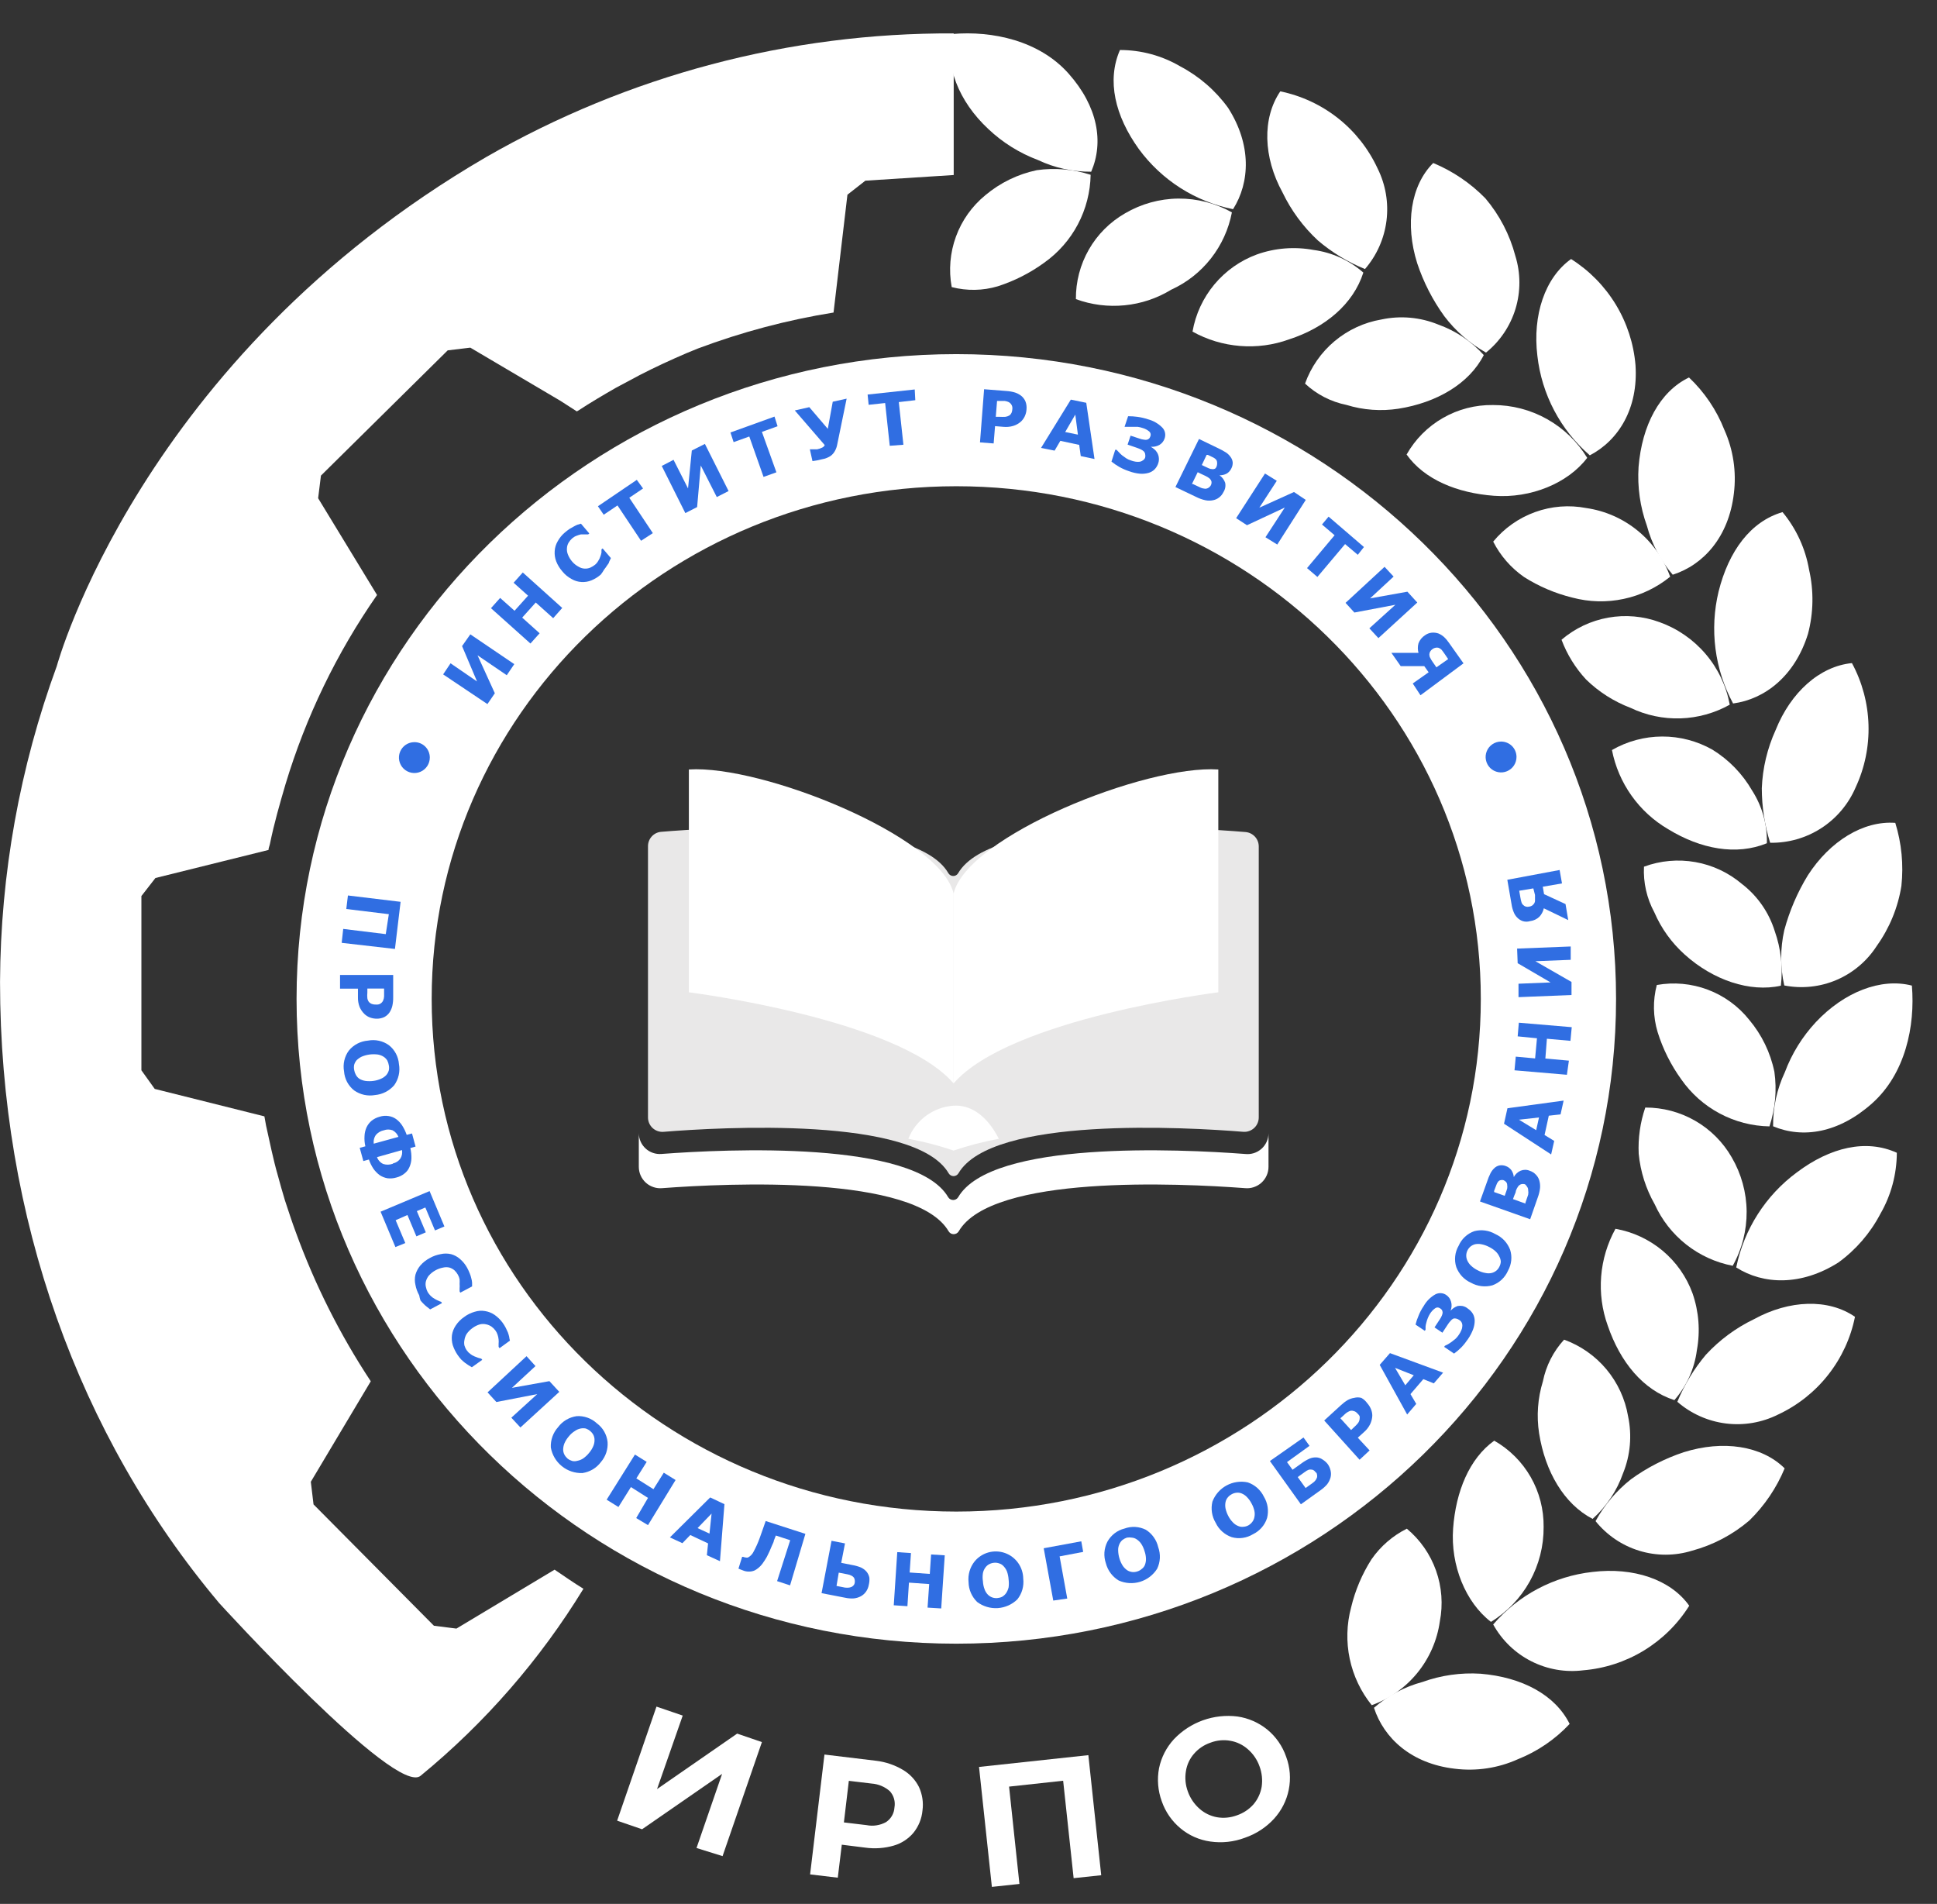 <?xml version="1.0" encoding="UTF-8"?> <svg xmlns="http://www.w3.org/2000/svg" width="58" height="57" viewBox="0 0 58 57" fill="none"><rect x="0" y="0" width="58" height="57" fill="#333333" stroke="none"/> <path d="M19.657 51.093L20.443 51.361L19.674 53.562L22.073 51.901L22.814 52.155L21.636 55.569L20.856 55.326L21.622 53.107L19.226 54.765L18.479 54.508L19.657 51.093Z" fill="white"></path> <path d="M27.03 52.983C27.239 53.104 27.408 53.283 27.516 53.498C27.618 53.719 27.655 53.964 27.622 54.204C27.6 54.448 27.505 54.68 27.351 54.871C27.196 55.055 26.989 55.189 26.758 55.255C26.483 55.334 26.195 55.354 25.911 55.315L25.206 55.227L25.086 56.215L24.257 56.116L24.687 52.528L26.239 52.715C26.519 52.749 26.788 52.84 27.03 52.983V52.983ZM26.532 54.55C26.605 54.501 26.666 54.436 26.709 54.361C26.752 54.285 26.778 54.2 26.783 54.112C26.799 54.026 26.794 53.937 26.771 53.853C26.747 53.768 26.704 53.691 26.645 53.625C26.492 53.49 26.299 53.41 26.095 53.396L25.417 53.315L25.269 54.56L25.947 54.641C26.146 54.681 26.354 54.648 26.532 54.55V54.55Z" fill="white"></path> <path d="M32.589 52.546L32.974 56.141L32.148 56.229L31.834 53.312L30.215 53.488L30.525 56.402L29.7 56.49L29.315 52.899L32.589 52.546Z" fill="white"></path> <path d="M36.24 55.132C35.913 55.086 35.605 54.951 35.351 54.74C35.092 54.526 34.896 54.244 34.786 53.925C34.671 53.61 34.643 53.268 34.705 52.938C34.772 52.614 34.926 52.314 35.15 52.07C35.392 51.815 35.69 51.62 36.021 51.502C36.352 51.384 36.706 51.345 37.055 51.389C37.382 51.437 37.69 51.572 37.947 51.781C38.207 51.995 38.403 52.277 38.512 52.596C38.63 52.911 38.656 53.253 38.589 53.583C38.524 53.907 38.371 54.207 38.148 54.451C37.91 54.71 37.61 54.905 37.277 55.019C36.947 55.144 36.59 55.183 36.24 55.132V55.132ZM37.535 54.017C37.661 53.868 37.745 53.688 37.778 53.495C37.809 53.288 37.787 53.077 37.714 52.881C37.644 52.682 37.522 52.504 37.362 52.366C37.214 52.236 37.033 52.149 36.84 52.116C36.641 52.08 36.436 52.1 36.247 52.172C36.056 52.237 35.885 52.351 35.753 52.504C35.624 52.651 35.54 52.832 35.51 53.026C35.476 53.232 35.496 53.444 35.57 53.64C35.641 53.839 35.763 54.016 35.922 54.155C36.069 54.284 36.249 54.37 36.441 54.405C36.64 54.439 36.844 54.419 37.034 54.349C37.227 54.284 37.399 54.17 37.535 54.017Z" fill="white"></path> <path d="M28.635 10.602C17.724 10.602 8.88 19.245 8.88 29.905C8.88 40.566 17.724 49.209 28.635 49.209C39.546 49.209 48.39 40.566 48.39 29.905C48.39 19.245 39.546 10.602 28.635 10.602ZM28.635 45.254C19.96 45.254 12.926 38.382 12.926 29.905C12.926 21.428 19.96 14.557 28.635 14.557C37.309 14.557 44.34 21.428 44.34 29.905C44.34 38.382 37.309 45.254 28.635 45.254Z" fill="white"></path> <path d="M48.372 36.788C48.13 37.227 47.984 37.712 47.944 38.211C47.904 38.711 47.971 39.213 48.14 39.684C48.514 40.778 49.198 41.614 50.136 41.917C50.504 41.496 50.739 40.976 50.81 40.422C50.915 39.852 50.87 39.265 50.679 38.718C50.498 38.222 50.189 37.783 49.784 37.444C49.379 37.106 48.892 36.879 48.372 36.788V36.788Z" fill="white"></path> <path d="M55.544 39.423C55.417 40.057 55.142 40.651 54.742 41.159C54.343 41.667 53.83 42.074 53.244 42.348C52.76 42.59 52.214 42.684 51.676 42.616C51.139 42.548 50.633 42.322 50.225 41.967C50.436 41.455 50.725 40.979 51.082 40.556C51.489 40.116 51.975 39.757 52.514 39.497C53.579 38.912 54.747 38.873 55.544 39.423Z" fill="white"></path> <path d="M46.834 40.107C46.512 40.458 46.293 40.89 46.199 41.356C46.044 41.859 46.005 42.392 46.086 42.912C46.266 44.055 46.831 45.029 47.688 45.473C48.101 45.103 48.414 44.634 48.598 44.111C48.819 43.569 48.871 42.973 48.75 42.4C48.662 41.883 48.438 41.398 48.102 40.995C47.765 40.592 47.328 40.286 46.834 40.107V40.107Z" fill="white"></path> <path d="M53.438 43.96C53.195 44.547 52.835 45.078 52.38 45.522C51.882 45.947 51.297 46.255 50.666 46.425C50.151 46.584 49.6 46.585 49.085 46.427C48.57 46.269 48.114 45.96 47.776 45.54C48.041 45.056 48.401 44.63 48.835 44.288C49.318 43.937 49.852 43.664 50.419 43.476C51.59 43.109 52.75 43.279 53.438 43.96Z" fill="white"></path> <path d="M44.742 43.131C43.995 43.667 43.592 44.655 43.511 45.759C43.43 46.863 43.885 47.974 44.644 48.556C45.13 48.259 45.53 47.841 45.807 47.343C46.083 46.844 46.226 46.283 46.221 45.713C46.227 45.19 46.094 44.674 45.834 44.22C45.574 43.766 45.197 43.39 44.742 43.131Z" fill="white"></path> <path d="M50.581 48.073C50.238 48.62 49.773 49.079 49.222 49.415C48.671 49.75 48.049 49.953 47.406 50.006C46.871 50.073 46.329 49.978 45.848 49.733C45.368 49.489 44.972 49.106 44.711 48.634C45.467 47.752 46.53 47.189 47.685 47.061C48.909 46.913 50.024 47.286 50.581 48.073Z" fill="white"></path> <path d="M42.125 45.766C41.701 45.978 41.337 46.294 41.067 46.683C40.784 47.126 40.578 47.614 40.456 48.126C40.322 48.627 40.308 49.154 40.415 49.662C40.522 50.17 40.748 50.646 41.074 51.05C41.609 50.858 42.083 50.523 42.442 50.081C42.801 49.64 43.033 49.109 43.113 48.545C43.212 48.036 43.173 47.509 42.999 47.02C42.826 46.531 42.524 46.098 42.125 45.766V45.766Z" fill="white"></path> <path d="M47 51.611C46.567 52.073 46.037 52.435 45.448 52.669C44.856 52.936 44.201 53.033 43.557 52.952C42.262 52.8 41.441 52.045 41.141 51.128C41.56 50.763 42.057 50.499 42.594 50.355C43.15 50.155 43.74 50.071 44.33 50.108C45.575 50.211 46.566 50.74 47 51.611Z" fill="white"></path> <path d="M49.265 33.158C49.113 33.602 49.046 34.071 49.068 34.541C49.119 35.073 49.282 35.589 49.547 36.054C49.761 36.525 50.084 36.938 50.491 37.259C50.897 37.579 51.374 37.798 51.883 37.895C52.161 37.399 52.304 36.838 52.3 36.269C52.295 35.7 52.141 35.142 51.854 34.65C51.593 34.195 51.216 33.817 50.761 33.555C50.306 33.293 49.79 33.156 49.265 33.158V33.158Z" fill="white"></path> <path d="M56.797 34.512C56.795 35.155 56.625 35.787 56.303 36.343C56.002 36.918 55.572 37.416 55.047 37.797C53.935 38.502 52.8 38.463 51.988 37.945C52.221 36.804 52.868 35.789 53.805 35.098C54.803 34.347 55.879 34.093 56.797 34.512Z" fill="white"></path> <path d="M49.61 29.489C49.488 29.953 49.496 30.441 49.635 30.9C49.792 31.405 50.031 31.882 50.34 32.311C50.638 32.739 51.032 33.09 51.492 33.335C51.951 33.58 52.462 33.713 52.983 33.722C53.158 33.197 53.209 32.637 53.131 32.089C53.013 31.514 52.753 30.979 52.376 30.53C52.051 30.123 51.623 29.812 51.136 29.629C50.65 29.446 50.122 29.397 49.61 29.489V29.489Z" fill="white"></path> <path d="M57.248 29.507C57.35 30.724 57.05 32.149 56.055 33.034C55.06 33.92 53.984 34.093 53.092 33.719C53.086 33.159 53.206 32.606 53.445 32.099C53.653 31.542 53.97 31.031 54.376 30.597C55.219 29.701 56.32 29.267 57.248 29.507Z" fill="white"></path> <path d="M49.226 25.947C49.202 26.422 49.309 26.895 49.536 27.313C49.744 27.796 50.055 28.228 50.447 28.579C51.293 29.341 52.397 29.718 53.325 29.51C53.39 28.959 53.327 28.4 53.142 27.877C52.968 27.317 52.626 26.824 52.161 26.466C51.762 26.127 51.28 25.9 50.764 25.809C50.248 25.718 49.717 25.765 49.226 25.947V25.947Z" fill="white"></path> <path d="M56.751 24.635C56.94 25.245 57.002 25.888 56.934 26.523C56.831 27.17 56.578 27.785 56.197 28.318C55.907 28.77 55.488 29.125 54.994 29.337C54.501 29.548 53.955 29.606 53.427 29.503C53.304 28.959 53.304 28.394 53.427 27.849C53.583 27.27 53.82 26.716 54.133 26.205C54.793 25.182 55.791 24.565 56.751 24.635Z" fill="white"></path> <path d="M48.267 22.455C48.363 22.946 48.562 23.411 48.852 23.819C49.141 24.227 49.514 24.569 49.946 24.822C50.926 25.422 51.992 25.619 52.906 25.245C52.919 24.688 52.766 24.138 52.465 23.669C52.176 23.168 51.768 22.747 51.276 22.444C50.817 22.184 50.297 22.048 49.77 22.05C49.242 22.052 48.724 22.191 48.267 22.455Z" fill="white"></path> <path d="M55.453 19.852C55.76 20.421 55.93 21.054 55.949 21.701C55.968 22.348 55.836 22.99 55.562 23.577C55.348 24.075 54.99 24.499 54.535 24.793C54.08 25.088 53.547 25.24 53.004 25.231C52.839 24.703 52.755 24.152 52.754 23.598C52.778 22.994 52.92 22.401 53.17 21.852C53.622 20.726 54.486 19.947 55.453 19.852Z" fill="white"></path> <path d="M46.757 19.153C46.922 19.593 47.172 19.997 47.491 20.342C47.872 20.714 48.326 21.003 48.824 21.192C49.291 21.416 49.804 21.523 50.321 21.507C50.838 21.49 51.343 21.35 51.794 21.097C51.691 20.538 51.443 20.015 51.074 19.582C50.706 19.149 50.231 18.82 49.695 18.627C49.203 18.446 48.671 18.398 48.155 18.491C47.638 18.583 47.156 18.812 46.757 19.153V19.153Z" fill="white"></path> <path d="M53.375 15.332C53.786 15.827 54.059 16.421 54.169 17.054C54.314 17.688 54.303 18.348 54.137 18.977C53.745 20.239 52.846 20.934 51.894 21.061C51.342 20.036 51.187 18.843 51.46 17.71C51.763 16.493 52.423 15.608 53.375 15.332Z" fill="white"></path> <path d="M44.711 16.215C44.927 16.638 45.243 17.001 45.632 17.273C46.078 17.557 46.568 17.765 47.081 17.891C47.584 18.025 48.112 18.039 48.62 17.93C49.129 17.822 49.605 17.594 50.01 17.266C49.817 16.727 49.482 16.251 49.039 15.889C48.597 15.527 48.064 15.292 47.498 15.21C46.986 15.111 46.457 15.153 45.967 15.33C45.476 15.507 45.042 15.813 44.711 16.215V16.215Z" fill="white"></path> <path d="M50.574 11.301C51.037 11.739 51.399 12.274 51.632 12.867C51.9 13.464 51.998 14.123 51.918 14.772C51.766 16.074 51.008 16.913 50.087 17.206C49.722 16.783 49.458 16.282 49.314 15.742C49.11 15.178 49.025 14.577 49.064 13.978C49.166 12.736 49.695 11.724 50.574 11.301Z" fill="white"></path> <path d="M42.118 13.608C42.651 14.359 43.635 14.761 44.736 14.843C45.836 14.924 46.947 14.469 47.526 13.707C47.231 13.223 46.817 12.823 46.322 12.546C45.828 12.269 45.271 12.124 44.704 12.126C44.18 12.118 43.663 12.251 43.208 12.512C42.752 12.773 42.376 13.151 42.118 13.608V13.608Z" fill="white"></path> <path d="M47.043 7.755C47.588 8.099 48.046 8.565 48.381 9.116C48.716 9.667 48.918 10.288 48.972 10.93C49.06 12.228 48.464 13.184 47.604 13.632C46.724 12.871 46.164 11.807 46.034 10.652C45.886 9.435 46.26 8.313 47.043 7.755Z" fill="white"></path> <path d="M39.077 11.484C39.424 11.808 39.854 12.029 40.319 12.123C40.822 12.278 41.354 12.316 41.875 12.236C43.014 12.056 43.991 11.491 44.429 10.63C44.058 10.218 43.59 9.904 43.067 9.717C42.527 9.496 41.933 9.443 41.363 9.565C40.846 9.653 40.362 9.878 39.96 10.215C39.558 10.552 39.254 10.99 39.077 11.484V11.484Z" fill="white"></path> <path d="M42.915 4.88C43.502 5.124 44.034 5.484 44.478 5.939C44.901 6.439 45.207 7.027 45.374 7.66C45.534 8.175 45.536 8.727 45.38 9.243C45.223 9.76 44.915 10.217 44.496 10.556C44.009 10.282 43.584 9.911 43.247 9.466C42.897 8.982 42.623 8.447 42.435 7.879C42.069 6.718 42.238 5.554 42.915 4.88Z" fill="white"></path> <path d="M35.708 9.928C36.145 10.171 36.629 10.317 37.127 10.357C37.626 10.398 38.127 10.331 38.597 10.161C39.687 9.808 40.52 9.103 40.823 8.161C40.404 7.792 39.884 7.557 39.331 7.483C38.763 7.378 38.178 7.424 37.634 7.618C37.139 7.8 36.7 8.11 36.362 8.515C36.024 8.921 35.798 9.408 35.708 9.928V9.928Z" fill="white"></path> <path d="M38.336 2.735C38.968 2.865 39.561 3.141 40.068 3.542C40.574 3.942 40.978 4.457 41.249 5.042C41.49 5.526 41.583 6.07 41.516 6.606C41.449 7.142 41.225 7.646 40.872 8.055C40.359 7.847 39.882 7.557 39.461 7.198C39.022 6.79 38.663 6.303 38.403 5.762C37.824 4.707 37.789 3.54 38.336 2.735Z" fill="white"></path> <path d="M32.216 8.955C32.682 9.126 33.181 9.189 33.675 9.14C34.169 9.092 34.646 8.932 35.07 8.673C35.536 8.461 35.944 8.14 36.26 7.737C36.576 7.334 36.791 6.861 36.887 6.358C36.397 6.083 35.844 5.94 35.283 5.945C34.722 5.95 34.171 6.103 33.687 6.387C33.236 6.646 32.862 7.02 32.604 7.471C32.345 7.923 32.211 8.435 32.216 8.955V8.955Z" fill="white"></path> <path d="M33.535 1.497C34.17 1.497 34.794 1.666 35.341 1.987C35.908 2.286 36.398 2.711 36.773 3.229C37.479 4.333 37.43 5.459 36.922 6.263C35.789 6.035 34.782 5.392 34.099 4.46C33.387 3.469 33.136 2.411 33.535 1.497Z" fill="white"></path> <path d="M28.497 8.595C28.952 8.713 29.43 8.705 29.88 8.57C30.377 8.41 30.845 8.172 31.267 7.865C31.689 7.566 32.035 7.172 32.276 6.715C32.517 6.258 32.648 5.75 32.657 5.233C32.137 5.065 31.585 5.018 31.044 5.095C30.478 5.214 29.949 5.471 29.506 5.843C29.107 6.169 28.802 6.597 28.625 7.081C28.448 7.565 28.403 8.088 28.497 8.595Z" fill="white"></path> <path d="M28.515 1.018C29.715 0.915 31.119 1.215 31.997 2.203C32.875 3.191 33.055 4.256 32.674 5.141C32.122 5.146 31.575 5.026 31.076 4.789C30.526 4.582 30.022 4.268 29.595 3.864C28.702 3.032 28.275 1.942 28.515 1.018Z" fill="white"></path> <path d="M14.549 4.707C4.202 10.729 1.701 19.94 1.701 19.94C0.592 22.969 0.016 26.168 0.001 29.394C0.001 36.449 2.343 42.975 6.562 47.992C6.562 47.992 11.854 53.802 12.595 53.163C14.521 51.583 16.169 49.691 17.47 47.565C17.198 47.399 16.867 47.17 16.606 46.993L13.667 48.757L12.993 48.672L9.388 45.039C9.356 44.785 9.335 44.612 9.307 44.362L11.102 41.353C10.18 39.957 9.426 38.456 8.855 36.883C8.739 36.573 8.637 36.252 8.531 35.934C8.457 35.694 8.386 35.433 8.319 35.19C8.178 34.703 8.079 34.195 7.966 33.694C7.949 33.606 7.935 33.514 7.917 33.422L4.633 32.6L4.234 32.043V26.826L4.654 26.286L8.04 25.446C8.04 25.383 8.072 25.326 8.083 25.263C8.21 24.646 8.372 24.081 8.548 23.482C9.158 21.459 10.083 19.546 11.29 17.813L9.526 14.916C9.557 14.666 9.579 14.493 9.61 14.239L13.406 10.489L14.083 10.408L16.779 11.999L17.272 12.316L17.322 12.288C17.674 12.056 18.07 11.823 18.447 11.607L19.153 11.23C19.618 10.99 20.08 10.778 20.564 10.57L20.899 10.433C22.213 9.94 23.573 9.579 24.959 9.357L25.375 5.829L25.912 5.409L28.557 5.24V1C23.642 0.977 18.809 2.257 14.549 4.707V4.707Z" fill="white"></path> <path d="M12.87 22.674C12.871 22.765 12.845 22.855 12.795 22.933C12.745 23.009 12.674 23.07 12.589 23.106C12.505 23.142 12.412 23.152 12.322 23.135C12.232 23.118 12.149 23.075 12.083 23.01C12.018 22.946 11.973 22.863 11.955 22.774C11.936 22.684 11.945 22.591 11.98 22.506C12.015 22.421 12.074 22.348 12.15 22.297C12.226 22.246 12.316 22.219 12.407 22.219C12.468 22.218 12.527 22.23 12.583 22.252C12.639 22.275 12.69 22.308 12.733 22.351C12.776 22.393 12.81 22.443 12.833 22.499C12.857 22.554 12.869 22.614 12.87 22.674V22.674Z" fill="#306EE2"></path> <path d="M45.409 22.656C45.41 22.748 45.384 22.838 45.334 22.915C45.284 22.992 45.212 23.052 45.128 23.088C45.044 23.124 44.951 23.134 44.861 23.117C44.771 23.1 44.688 23.057 44.622 22.993C44.557 22.928 44.512 22.846 44.494 22.756C44.475 22.666 44.484 22.573 44.519 22.488C44.554 22.403 44.613 22.331 44.689 22.28C44.765 22.229 44.855 22.201 44.946 22.201C45.007 22.201 45.066 22.212 45.122 22.235C45.178 22.257 45.229 22.291 45.272 22.333C45.315 22.375 45.349 22.426 45.372 22.481C45.396 22.537 45.408 22.596 45.409 22.656V22.656Z" fill="#306EE2"></path> <path d="M15.399 19.883L15.174 20.215L14.299 19.619L14.817 20.755L14.595 21.079L13.269 20.19L13.491 19.858L14.284 20.402L13.836 19.343L14.083 18.991L15.399 19.883Z" fill="#306EE2"></path> <path d="M16.835 18.201L16.564 18.507L16.042 18.038L15.636 18.49L16.158 18.959L15.883 19.266L14.701 18.208L14.976 17.901L15.407 18.285L15.812 17.834L15.379 17.446L15.654 17.139L16.835 18.201Z" fill="#306EE2"></path> <path d="M17.992 17.199C17.909 17.273 17.813 17.332 17.71 17.375C17.615 17.414 17.512 17.431 17.41 17.424C17.307 17.419 17.206 17.388 17.117 17.336C17.01 17.279 16.915 17.201 16.839 17.107C16.761 17.018 16.698 16.917 16.655 16.807C16.617 16.709 16.602 16.605 16.609 16.5C16.615 16.397 16.645 16.297 16.698 16.207C16.752 16.107 16.825 16.017 16.913 15.943C16.959 15.904 17.007 15.867 17.057 15.833L17.188 15.759C17.22 15.741 17.253 15.724 17.287 15.71L17.396 15.678L17.646 15.971L17.611 15.999H17.516H17.392C17.347 16.01 17.302 16.024 17.258 16.042C17.212 16.059 17.169 16.086 17.131 16.119C17.09 16.156 17.055 16.199 17.026 16.246C16.996 16.297 16.979 16.354 16.976 16.412C16.971 16.476 16.98 16.54 17.004 16.599C17.034 16.676 17.077 16.748 17.131 16.811C17.186 16.876 17.253 16.93 17.329 16.969C17.382 17.001 17.441 17.02 17.503 17.023C17.564 17.027 17.626 17.016 17.682 16.991C17.731 16.968 17.777 16.94 17.819 16.906C17.858 16.873 17.89 16.834 17.915 16.789C17.942 16.748 17.963 16.703 17.978 16.655C17.992 16.619 18.003 16.581 18.01 16.543C18.01 16.504 18.01 16.476 18.01 16.447L18.045 16.419L18.292 16.708L18.239 16.821C18.239 16.857 18.2 16.892 18.179 16.927C18.158 16.962 18.119 17.015 18.091 17.05C18.061 17.102 18.028 17.151 17.992 17.199V17.199Z" fill="#306EE2"></path> <path d="M19.255 14.624L18.843 14.902L19.548 15.961L19.195 16.19L18.49 15.132L18.077 15.41L17.904 15.156L19.068 14.366L19.255 14.624Z" fill="#306EE2"></path> <path d="M21.816 14.701L21.463 14.881L20.983 13.936L20.874 15.181L20.521 15.361L19.815 13.95L20.168 13.766L20.602 14.623L20.715 13.488L21.107 13.29L21.816 14.701Z" fill="#306EE2"></path> <path d="M23.283 12.761L22.814 12.93L23.248 14.14L22.863 14.278L22.436 13.068L21.967 13.237L21.872 12.948L23.191 12.472L23.283 12.761Z" fill="#306EE2"></path> <path d="M25.351 11.935L25.069 13.308C25.057 13.377 25.033 13.444 24.998 13.505C24.97 13.555 24.933 13.6 24.889 13.636C24.851 13.665 24.81 13.689 24.765 13.706C24.724 13.725 24.68 13.738 24.635 13.745L24.462 13.784L24.328 13.805L24.25 13.452H24.275H24.353H24.466C24.522 13.441 24.577 13.422 24.628 13.396C24.657 13.38 24.681 13.356 24.695 13.325L23.799 12.288L24.233 12.19L24.787 12.839L24.935 12.027L25.351 11.935Z" fill="#306EE2"></path> <path d="M27.407 11.981L26.913 12.038L27.051 13.315L26.642 13.346L26.504 12.066L26.01 12.119L25.979 11.812L27.39 11.66L27.407 11.981Z" fill="#306EE2"></path> <path d="M30.737 12.257C30.733 12.329 30.715 12.399 30.684 12.465C30.655 12.526 30.615 12.581 30.564 12.627C30.499 12.683 30.424 12.725 30.342 12.75C30.247 12.779 30.148 12.788 30.049 12.779L29.795 12.758L29.753 13.276L29.344 13.244L29.467 11.653L30.141 11.706C30.227 11.712 30.312 11.727 30.395 11.752C30.458 11.773 30.518 11.804 30.571 11.844C30.63 11.89 30.676 11.949 30.705 12.017C30.735 12.093 30.745 12.175 30.737 12.257V12.257ZM30.314 12.235C30.317 12.196 30.309 12.157 30.29 12.123C30.271 12.088 30.243 12.06 30.208 12.041C30.169 12.022 30.128 12.009 30.085 12.003H29.926H29.855L29.817 12.479H29.933C29.99 12.482 30.048 12.482 30.106 12.479C30.148 12.473 30.189 12.458 30.226 12.437C30.253 12.417 30.275 12.39 30.289 12.359C30.305 12.319 30.313 12.278 30.314 12.235V12.235Z" fill="#306EE2"></path> <path d="M32.773 13.742L32.361 13.654L32.315 13.319L31.75 13.198L31.578 13.491L31.172 13.41L32.064 11.964L32.526 12.059L32.773 13.742ZM32.276 13.012L32.198 12.412L31.895 12.934L32.276 13.012Z" fill="#306EE2"></path> <path d="M34.685 13.858C34.664 13.931 34.625 13.998 34.572 14.052C34.522 14.102 34.458 14.139 34.389 14.158C34.306 14.181 34.22 14.189 34.135 14.182C34.024 14.172 33.915 14.147 33.81 14.108C33.708 14.075 33.608 14.031 33.514 13.978C33.432 13.931 33.354 13.878 33.281 13.819L33.394 13.466H33.433L33.504 13.54C33.533 13.573 33.565 13.603 33.599 13.632L33.722 13.72C33.765 13.748 33.811 13.769 33.86 13.784C33.909 13.803 33.96 13.816 34.011 13.823C34.053 13.828 34.094 13.828 34.135 13.823C34.17 13.815 34.202 13.799 34.23 13.777C34.258 13.758 34.279 13.731 34.29 13.699C34.298 13.665 34.298 13.63 34.29 13.597C34.287 13.568 34.274 13.541 34.255 13.519C34.23 13.495 34.202 13.475 34.17 13.459C34.128 13.439 34.084 13.421 34.04 13.406L33.764 13.311L33.853 13.043L34.121 13.131C34.164 13.147 34.209 13.158 34.255 13.163C34.286 13.17 34.319 13.17 34.35 13.163C34.374 13.155 34.396 13.142 34.414 13.124C34.429 13.102 34.441 13.079 34.449 13.054C34.458 13.03 34.458 13.003 34.451 12.979C34.444 12.954 34.43 12.932 34.41 12.916C34.353 12.869 34.287 12.834 34.216 12.814C34.167 12.797 34.116 12.786 34.064 12.778H33.927H33.807H33.708H33.673L33.779 12.461C33.871 12.461 33.963 12.466 34.054 12.479C34.163 12.493 34.27 12.518 34.375 12.553C34.54 12.597 34.69 12.684 34.809 12.807C34.847 12.849 34.874 12.902 34.885 12.958C34.896 13.015 34.892 13.073 34.872 13.128C34.845 13.21 34.788 13.279 34.714 13.322C34.635 13.365 34.545 13.383 34.456 13.375V13.375C34.492 13.395 34.527 13.418 34.558 13.445C34.594 13.473 34.624 13.508 34.647 13.547C34.672 13.588 34.689 13.634 34.696 13.681C34.706 13.74 34.703 13.801 34.685 13.858V13.858Z" fill="#306EE2"></path> <path d="M36.636 14.729C36.605 14.795 36.559 14.852 36.502 14.895C36.449 14.936 36.387 14.964 36.322 14.976C36.246 14.992 36.168 14.992 36.092 14.976C35.999 14.956 35.909 14.924 35.824 14.881L35.196 14.581L35.902 13.142L36.456 13.41C36.542 13.449 36.626 13.494 36.706 13.544C36.758 13.578 36.804 13.621 36.84 13.671C36.88 13.72 36.904 13.778 36.911 13.841C36.914 13.903 36.901 13.965 36.872 14.021C36.842 14.087 36.793 14.142 36.731 14.179C36.665 14.214 36.59 14.231 36.516 14.229V14.229C36.594 14.283 36.653 14.361 36.685 14.451C36.706 14.547 36.688 14.647 36.636 14.729V14.729ZM36.251 14.539C36.273 14.503 36.282 14.461 36.276 14.419C36.266 14.38 36.243 14.346 36.212 14.32C36.178 14.293 36.14 14.269 36.099 14.25L35.941 14.176L35.863 14.137L35.69 14.49H35.718L35.941 14.595C35.984 14.616 36.031 14.627 36.078 14.631C36.117 14.634 36.155 14.624 36.188 14.602C36.214 14.587 36.235 14.565 36.251 14.539V14.539ZM36.442 13.911C36.447 13.884 36.447 13.857 36.442 13.83C36.441 13.815 36.437 13.799 36.43 13.786C36.424 13.772 36.414 13.759 36.403 13.749C36.383 13.73 36.36 13.713 36.336 13.7L36.166 13.618H36.131L35.986 13.922L36.043 13.95L36.195 14.021C36.228 14.036 36.264 14.044 36.3 14.045C36.317 14.048 36.334 14.047 36.351 14.042C36.367 14.038 36.382 14.031 36.396 14.021C36.422 13.989 36.438 13.951 36.442 13.911Z" fill="#306EE2"></path> <path d="M38.245 16.303L37.892 16.084L38.471 15.195L37.338 15.724L37.014 15.513L37.878 14.176L38.231 14.395L37.709 15.199L38.746 14.73L39.099 14.966L38.245 16.303Z" fill="#306EE2"></path> <path d="M40.657 16.61L40.276 16.289L39.447 17.273L39.137 17.008L39.962 16.024L39.585 15.703L39.782 15.467L40.841 16.377L40.657 16.61Z" fill="#306EE2"></path> <path d="M41.274 19.104L41.003 18.811L41.782 18.106L40.555 18.338L40.29 18.049L41.458 16.97L41.729 17.262L41.024 17.915L42.142 17.714L42.438 18.039L41.274 19.104Z" fill="#306EE2"></path> <path d="M42.534 20.815L42.302 20.462L42.778 20.127L42.647 19.943H41.942L41.663 19.545H42.474C42.448 19.451 42.448 19.352 42.474 19.259C42.512 19.16 42.58 19.076 42.669 19.019C42.728 18.975 42.799 18.948 42.873 18.941C42.941 18.935 43.01 18.944 43.074 18.966C43.133 18.991 43.188 19.026 43.236 19.068C43.295 19.123 43.347 19.185 43.392 19.252L43.822 19.859L42.534 20.815ZM43.011 19.979L43.363 19.732L43.247 19.562C43.212 19.513 43.184 19.474 43.162 19.449C43.136 19.424 43.105 19.405 43.071 19.393C43.042 19.386 43.011 19.386 42.982 19.393C42.95 19.399 42.92 19.412 42.894 19.432C42.865 19.451 42.841 19.476 42.824 19.506C42.809 19.533 42.8 19.563 42.799 19.594C42.799 19.628 42.807 19.663 42.824 19.693C42.845 19.736 42.87 19.777 42.898 19.816L43.011 19.979Z" fill="#306EE2"></path> <path d="M10.231 28.227L10.277 27.81L11.551 27.966L11.643 27.369L10.369 27.214L10.418 26.809L11.995 26.999L11.826 28.41L10.231 28.227Z" fill="#306EE2"></path> <path d="M11.289 30.498C11.218 30.499 11.148 30.487 11.081 30.463C11.018 30.44 10.96 30.404 10.912 30.357C10.85 30.297 10.801 30.225 10.767 30.145C10.732 30.052 10.715 29.953 10.718 29.853V29.599H10.182V29.189H11.773V29.856C11.775 29.943 11.766 30.029 11.748 30.114C11.732 30.18 11.706 30.243 11.67 30.301C11.63 30.363 11.574 30.414 11.508 30.449C11.44 30.481 11.365 30.498 11.289 30.498V30.498ZM11.289 30.075C11.331 30.076 11.373 30.062 11.406 30.036C11.436 30.015 11.459 29.985 11.473 29.951C11.49 29.913 11.5 29.871 11.501 29.828C11.501 29.786 11.501 29.733 11.501 29.662V29.595H11V29.715C10.994 29.773 10.994 29.831 11 29.888C11.007 29.929 11.024 29.968 11.049 30.001C11.073 30.026 11.102 30.045 11.134 30.057C11.175 30.071 11.218 30.077 11.261 30.075H11.289Z" fill="#306EE2"></path> <path d="M11.23 32.784C11.122 32.803 11.011 32.801 10.904 32.778C10.797 32.754 10.695 32.709 10.605 32.646C10.518 32.578 10.446 32.491 10.393 32.393C10.341 32.294 10.31 32.186 10.302 32.075C10.282 31.966 10.285 31.855 10.31 31.748C10.335 31.64 10.381 31.539 10.447 31.451C10.517 31.365 10.604 31.295 10.702 31.244C10.8 31.193 10.908 31.163 11.018 31.154C11.127 31.133 11.238 31.134 11.346 31.158C11.454 31.181 11.556 31.227 11.646 31.292C11.733 31.36 11.804 31.447 11.856 31.544C11.907 31.642 11.938 31.75 11.946 31.86C11.966 31.968 11.963 32.08 11.939 32.188C11.915 32.296 11.869 32.398 11.805 32.488C11.659 32.658 11.453 32.764 11.23 32.784ZM10.761 32.297C10.817 32.33 10.879 32.352 10.944 32.361C11.021 32.371 11.1 32.371 11.177 32.361C11.259 32.351 11.338 32.328 11.413 32.294C11.47 32.269 11.522 32.233 11.565 32.188C11.601 32.146 11.628 32.097 11.643 32.043C11.653 31.994 11.653 31.944 11.643 31.895C11.635 31.845 11.62 31.796 11.597 31.75C11.569 31.705 11.532 31.666 11.487 31.637C11.434 31.603 11.374 31.58 11.311 31.57C11.23 31.56 11.148 31.56 11.067 31.57C10.986 31.581 10.907 31.602 10.831 31.634C10.775 31.661 10.724 31.697 10.679 31.74C10.645 31.78 10.62 31.827 10.605 31.877C10.595 31.929 10.595 31.981 10.605 32.033C10.613 32.083 10.63 32.132 10.655 32.177C10.68 32.225 10.716 32.266 10.761 32.297V32.297Z" fill="#306EE2"></path> <path d="M12.259 34.943C12.227 35.018 12.176 35.084 12.111 35.133C12.04 35.191 11.957 35.231 11.868 35.253C11.781 35.279 11.689 35.286 11.6 35.275C11.518 35.26 11.439 35.229 11.37 35.183C11.298 35.13 11.235 35.066 11.183 34.992C11.126 34.906 11.079 34.812 11.046 34.714L10.88 34.76L10.771 34.364L10.94 34.319C10.917 34.218 10.908 34.115 10.915 34.012C10.918 33.922 10.939 33.833 10.975 33.751C11.011 33.675 11.063 33.607 11.127 33.553C11.198 33.497 11.279 33.456 11.367 33.433C11.452 33.406 11.543 33.398 11.631 33.412C11.712 33.423 11.79 33.453 11.857 33.5C11.929 33.552 11.991 33.617 12.04 33.691C12.097 33.781 12.143 33.876 12.178 33.976L12.337 33.934L12.443 34.326L12.287 34.371C12.311 34.474 12.322 34.58 12.319 34.685C12.316 34.774 12.296 34.862 12.259 34.943V34.943ZM11.201 34.237L11.931 34.036C11.898 33.951 11.835 33.881 11.755 33.839C11.67 33.808 11.578 33.808 11.494 33.839C11.402 33.857 11.319 33.905 11.257 33.976C11.229 34.015 11.209 34.059 11.198 34.106C11.187 34.152 11.185 34.201 11.194 34.248L11.201 34.237ZM11.769 34.83C11.858 34.812 11.936 34.76 11.988 34.685C12.036 34.61 12.053 34.519 12.037 34.431L11.289 34.643C11.305 34.688 11.329 34.729 11.362 34.764C11.394 34.8 11.433 34.828 11.476 34.848C11.569 34.877 11.67 34.874 11.762 34.841L11.769 34.83Z" fill="#306EE2"></path> <path d="M11.84 37.335L11.396 36.276L12.863 35.659L13.307 36.718L13.025 36.837L12.736 36.15L12.482 36.259L12.75 36.894L12.468 37.014L12.2 36.375L11.847 36.531L12.136 37.215L11.84 37.335Z" fill="#306EE2"></path> <path d="M12.552 38.778C12.497 38.68 12.459 38.574 12.439 38.464C12.416 38.365 12.416 38.263 12.439 38.164C12.468 38.063 12.517 37.97 12.584 37.889C12.664 37.797 12.761 37.72 12.87 37.663C12.97 37.606 13.08 37.567 13.194 37.547C13.296 37.523 13.402 37.523 13.505 37.547C13.604 37.574 13.696 37.623 13.773 37.691C13.86 37.766 13.933 37.855 13.988 37.956C14.017 38.01 14.043 38.065 14.065 38.122C14.085 38.168 14.1 38.217 14.111 38.266C14.124 38.31 14.133 38.355 14.136 38.4C14.136 38.443 14.136 38.481 14.136 38.513L13.783 38.7L13.762 38.661C13.762 38.633 13.762 38.601 13.762 38.566C13.766 38.524 13.766 38.481 13.762 38.439C13.765 38.393 13.765 38.347 13.762 38.301C13.753 38.252 13.735 38.204 13.709 38.16C13.682 38.112 13.648 38.068 13.607 38.03C13.563 37.993 13.513 37.966 13.459 37.949C13.396 37.934 13.331 37.934 13.268 37.949C13.102 37.98 12.95 38.066 12.838 38.192C12.799 38.242 12.77 38.3 12.753 38.361C12.739 38.417 12.739 38.475 12.753 38.531C12.763 38.584 12.781 38.635 12.806 38.682C12.832 38.725 12.862 38.764 12.898 38.799C12.934 38.834 12.974 38.863 13.018 38.887C13.052 38.907 13.087 38.925 13.123 38.94C13.152 38.955 13.181 38.967 13.212 38.975L13.233 39.014L12.88 39.201L12.781 39.123C12.749 39.098 12.718 39.071 12.69 39.042C12.655 39.008 12.622 38.971 12.591 38.933C12.574 38.882 12.561 38.83 12.552 38.778V38.778Z" fill="#306EE2"></path> <path d="M13.706 40.57C13.643 40.479 13.593 40.379 13.558 40.274C13.529 40.175 13.52 40.072 13.533 39.97C13.549 39.868 13.588 39.77 13.646 39.684C13.713 39.583 13.799 39.495 13.9 39.427C13.994 39.356 14.101 39.304 14.214 39.272C14.314 39.24 14.421 39.233 14.524 39.251C14.626 39.267 14.722 39.306 14.807 39.363C14.9 39.428 14.982 39.508 15.05 39.6C15.085 39.649 15.117 39.701 15.145 39.755C15.169 39.804 15.19 39.85 15.209 39.893C15.225 39.936 15.237 39.981 15.248 40.027C15.248 40.065 15.265 40.104 15.269 40.136L14.958 40.362L14.93 40.323C14.93 40.298 14.93 40.267 14.93 40.228C14.934 40.187 14.934 40.145 14.93 40.104C14.926 40.057 14.916 40.011 14.902 39.967C14.887 39.918 14.865 39.873 14.835 39.833C14.802 39.788 14.763 39.749 14.718 39.716C14.67 39.684 14.616 39.661 14.56 39.649C14.497 39.634 14.432 39.634 14.369 39.649C14.29 39.672 14.216 39.709 14.15 39.758C14.08 39.807 14.019 39.868 13.971 39.938C13.938 39.994 13.916 40.055 13.907 40.118C13.895 40.173 13.895 40.23 13.907 40.284C13.923 40.336 13.946 40.385 13.978 40.429C14.006 40.47 14.042 40.506 14.083 40.535C14.121 40.566 14.164 40.591 14.21 40.609L14.32 40.651L14.412 40.676L14.44 40.711L14.129 40.933L14.024 40.87L13.921 40.799C13.879 40.767 13.844 40.732 13.808 40.7C13.772 40.659 13.738 40.615 13.706 40.57V40.57Z" fill="#306EE2"></path> <path d="M15.583 42.736L15.311 42.443L16.087 41.737L14.863 41.974L14.599 41.685L15.766 40.602L16.034 40.898L15.329 41.55L16.451 41.349L16.747 41.67L15.583 42.736Z" fill="#306EE2"></path> <path d="M17.992 43.773C17.926 43.861 17.843 43.936 17.748 43.992C17.653 44.048 17.548 44.085 17.438 44.101C17.215 44.108 16.995 44.035 16.822 43.894C16.648 43.752 16.531 43.553 16.493 43.332C16.483 43.109 16.562 42.891 16.712 42.725C16.778 42.636 16.862 42.561 16.957 42.505C17.053 42.449 17.159 42.412 17.269 42.397C17.379 42.39 17.489 42.406 17.593 42.443C17.697 42.48 17.792 42.537 17.872 42.612C17.962 42.678 18.036 42.761 18.091 42.857C18.146 42.953 18.181 43.06 18.193 43.17C18.209 43.389 18.137 43.606 17.992 43.773V43.773ZM17.287 43.734C17.351 43.722 17.413 43.697 17.467 43.66C17.53 43.615 17.587 43.562 17.636 43.501C17.691 43.438 17.735 43.367 17.767 43.29C17.791 43.233 17.803 43.172 17.802 43.11C17.803 43.057 17.791 43.005 17.767 42.958C17.743 42.913 17.71 42.874 17.671 42.842C17.633 42.809 17.588 42.784 17.541 42.767C17.49 42.757 17.437 42.757 17.386 42.767C17.323 42.78 17.264 42.805 17.213 42.842C17.142 42.886 17.08 42.942 17.029 43.007C16.975 43.07 16.931 43.14 16.899 43.215C16.876 43.273 16.864 43.334 16.863 43.395C16.863 43.448 16.875 43.5 16.899 43.547C16.923 43.592 16.956 43.633 16.994 43.667C17.035 43.699 17.082 43.723 17.131 43.738C17.183 43.751 17.236 43.749 17.287 43.734V43.734Z" fill="#306EE2"></path> <path d="M19.403 45.66L19.05 45.448L19.403 44.845L18.892 44.52L18.518 45.117L18.165 44.898L19.012 43.547L19.364 43.766L19.054 44.26L19.566 44.584L19.876 44.09L20.229 44.309L19.403 45.66Z" fill="#306EE2"></path> <path d="M21.558 46.739L21.166 46.56L21.202 46.207L20.669 45.956L20.433 46.2L20.059 46.027L21.265 44.831L21.692 45.032L21.558 46.739ZM21.244 45.914L21.307 45.314L20.888 45.748L21.244 45.914Z" fill="#306EE2"></path> <path d="M23.657 47.463L23.269 47.336L23.661 46.112L23.231 45.971L23.171 46.126C23.171 46.164 23.139 46.214 23.114 46.274C23.069 46.388 23.019 46.5 22.962 46.609C22.921 46.681 22.877 46.75 22.828 46.817C22.793 46.864 22.751 46.907 22.705 46.944C22.672 46.971 22.637 46.995 22.599 47.015C22.551 47.036 22.5 47.048 22.447 47.05C22.391 47.053 22.335 47.046 22.282 47.029L22.179 46.99L22.112 46.962L22.222 46.609H22.25C22.277 46.62 22.305 46.627 22.334 46.63C22.354 46.634 22.375 46.634 22.395 46.63C22.47 46.591 22.531 46.528 22.567 46.45C22.637 46.321 22.697 46.186 22.747 46.048C22.772 45.978 22.8 45.904 22.828 45.819C22.857 45.734 22.892 45.642 22.927 45.537L24.116 45.921L23.657 47.463Z" fill="#306EE2"></path> <path d="M26.014 47.449C26.002 47.522 25.973 47.592 25.93 47.653C25.89 47.708 25.84 47.754 25.781 47.787C25.713 47.824 25.639 47.846 25.563 47.854C25.476 47.859 25.39 47.852 25.305 47.833L24.6 47.696L24.899 46.129L25.302 46.207L25.189 46.789L25.513 46.853C25.604 46.868 25.692 46.893 25.778 46.927C25.841 46.956 25.898 46.998 25.944 47.05C25.989 47.102 26.019 47.166 26.032 47.233C26.038 47.306 26.032 47.379 26.014 47.449V47.449ZM25.594 47.382C25.598 47.356 25.598 47.33 25.594 47.304C25.59 47.279 25.582 47.255 25.57 47.233C25.551 47.208 25.527 47.188 25.499 47.174C25.458 47.152 25.414 47.138 25.369 47.131L25.115 47.082L25.048 47.48L25.302 47.53C25.343 47.535 25.384 47.535 25.425 47.53C25.456 47.526 25.486 47.516 25.513 47.502C25.535 47.487 25.554 47.469 25.57 47.449C25.582 47.428 25.591 47.406 25.594 47.382Z" fill="#306EE2"></path> <path d="M28.183 48.154L27.774 48.129L27.823 47.424L27.217 47.381L27.171 48.087L26.762 48.059L26.867 46.468L27.277 46.496L27.238 47.078L27.841 47.12L27.88 46.538L28.289 46.563L28.183 48.154Z" fill="#306EE2"></path> <path d="M30.639 47.262C30.652 47.372 30.643 47.483 30.613 47.59C30.583 47.697 30.531 47.796 30.462 47.883C30.304 48.037 30.096 48.129 29.875 48.144C29.655 48.158 29.436 48.093 29.259 47.96C29.18 47.883 29.116 47.791 29.072 47.69C29.027 47.588 29.004 47.479 29.002 47.368C28.978 47.145 29.043 46.922 29.182 46.747C29.289 46.616 29.434 46.522 29.596 46.477C29.759 46.432 29.932 46.438 30.091 46.494C30.25 46.55 30.388 46.654 30.486 46.791C30.584 46.929 30.637 47.093 30.639 47.262ZM30.124 47.699C30.16 47.646 30.186 47.586 30.201 47.523C30.211 47.446 30.211 47.367 30.201 47.29C30.196 47.207 30.18 47.125 30.152 47.047C30.129 46.989 30.095 46.937 30.053 46.892C30.018 46.851 29.973 46.822 29.923 46.807C29.875 46.789 29.825 46.782 29.774 46.786C29.724 46.789 29.675 46.802 29.63 46.824C29.582 46.847 29.541 46.881 29.51 46.923C29.471 46.974 29.444 47.033 29.432 47.096C29.419 47.177 29.419 47.259 29.432 47.34C29.436 47.423 29.452 47.505 29.482 47.583C29.502 47.641 29.535 47.693 29.577 47.738C29.614 47.776 29.658 47.805 29.707 47.823C29.756 47.841 29.808 47.848 29.859 47.844C29.91 47.84 29.961 47.827 30.007 47.805C30.053 47.778 30.093 47.742 30.124 47.699V47.699Z" fill="#306EE2"></path> <path d="M32.434 46.461L31.728 46.595L31.957 47.858L31.538 47.918L31.252 46.352L32.377 46.144L32.434 46.461Z" fill="#306EE2"></path> <path d="M34.681 46.32C34.718 46.424 34.735 46.535 34.73 46.646C34.724 46.757 34.697 46.865 34.649 46.965C34.531 47.152 34.351 47.291 34.139 47.356C33.928 47.42 33.701 47.407 33.499 47.318C33.308 47.204 33.17 47.019 33.114 46.803C33.078 46.697 33.062 46.586 33.07 46.474C33.078 46.362 33.109 46.253 33.16 46.154C33.214 46.057 33.286 45.973 33.374 45.905C33.461 45.838 33.561 45.789 33.668 45.763C33.772 45.724 33.883 45.708 33.993 45.714C34.103 45.72 34.211 45.749 34.31 45.798C34.403 45.856 34.484 45.932 34.547 46.022C34.611 46.111 34.656 46.213 34.681 46.32ZM34.279 46.86C34.303 46.799 34.316 46.734 34.314 46.669C34.312 46.591 34.298 46.514 34.272 46.44C34.249 46.36 34.215 46.283 34.169 46.214C34.134 46.164 34.09 46.121 34.039 46.087C33.995 46.056 33.944 46.038 33.891 46.034C33.842 46.025 33.791 46.025 33.742 46.034C33.694 46.05 33.649 46.074 33.608 46.105C33.569 46.14 33.537 46.183 33.517 46.232C33.491 46.289 33.479 46.352 33.481 46.415C33.483 46.498 33.496 46.58 33.52 46.658C33.543 46.737 33.577 46.812 33.622 46.881C33.658 46.932 33.702 46.976 33.753 47.011C33.797 47.039 33.847 47.056 33.899 47.063C33.951 47.069 34.003 47.063 34.053 47.047C34.102 47.032 34.148 47.007 34.187 46.972C34.227 46.944 34.258 46.905 34.279 46.86V46.86Z" fill="#306EE2"></path> <path d="M37.846 44.81C37.903 44.904 37.941 45.009 37.957 45.118C37.973 45.227 37.968 45.338 37.941 45.445C37.908 45.551 37.853 45.649 37.78 45.732C37.707 45.816 37.618 45.884 37.518 45.932C37.424 45.989 37.319 46.027 37.209 46.042C37.1 46.058 36.989 46.05 36.883 46.02C36.778 45.984 36.682 45.928 36.6 45.855C36.517 45.782 36.45 45.693 36.403 45.593C36.287 45.402 36.251 45.172 36.304 44.955C36.383 44.748 36.533 44.577 36.727 44.472C36.921 44.367 37.147 44.334 37.362 44.38C37.468 44.416 37.564 44.472 37.647 44.546C37.73 44.62 37.798 44.71 37.846 44.81V44.81ZM37.56 45.424C37.574 45.36 37.574 45.294 37.56 45.23C37.542 45.153 37.514 45.079 37.475 45.011C37.438 44.938 37.389 44.871 37.331 44.813C37.288 44.769 37.236 44.734 37.179 44.711C37.13 44.691 37.077 44.683 37.024 44.69C36.973 44.695 36.923 44.71 36.879 44.736C36.834 44.76 36.795 44.792 36.763 44.831C36.729 44.872 36.706 44.92 36.696 44.972C36.684 45.034 36.684 45.097 36.696 45.159C36.713 45.239 36.742 45.316 36.78 45.388C36.818 45.462 36.867 45.528 36.925 45.586C36.969 45.631 37.022 45.666 37.08 45.688C37.128 45.709 37.18 45.716 37.232 45.709C37.284 45.706 37.334 45.692 37.38 45.667C37.425 45.641 37.465 45.606 37.496 45.565C37.529 45.523 37.55 45.475 37.56 45.424V45.424Z" fill="#306EE2"></path> <path d="M39.754 43.829C39.797 43.888 39.827 43.956 39.842 44.027C39.858 44.093 39.858 44.162 39.842 44.228C39.822 44.303 39.787 44.374 39.74 44.436C39.684 44.501 39.62 44.559 39.549 44.609L38.953 45.036L38.025 43.741L39.031 43.036L39.211 43.286L38.537 43.773L38.703 44.002L38.974 43.808C39.047 43.754 39.125 43.708 39.207 43.671C39.272 43.642 39.342 43.629 39.412 43.632C39.48 43.634 39.546 43.656 39.602 43.695C39.66 43.731 39.712 43.776 39.754 43.829V43.829ZM39.401 44.087C39.388 44.066 39.371 44.047 39.352 44.03C39.333 44.013 39.31 44.002 39.285 43.999C39.254 43.994 39.223 43.994 39.193 43.999C39.148 44.016 39.107 44.039 39.07 44.069L38.858 44.221L39.094 44.549L39.306 44.397C39.34 44.374 39.37 44.346 39.394 44.313C39.412 44.287 39.427 44.258 39.437 44.228C39.442 44.204 39.442 44.178 39.437 44.154C39.434 44.13 39.427 44.108 39.415 44.087H39.401Z" fill="#306EE2"></path> <path d="M40.939 42.009C40.987 42.062 41.025 42.123 41.052 42.189C41.078 42.251 41.091 42.319 41.091 42.386C41.086 42.473 41.065 42.558 41.027 42.637C40.983 42.726 40.922 42.805 40.847 42.87L40.657 43.042L41.01 43.423L40.71 43.702L39.651 42.527L40.152 42.069C40.215 42.01 40.283 41.958 40.357 41.914C40.416 41.882 40.481 41.86 40.547 41.85C40.618 41.831 40.692 41.831 40.763 41.85C40.833 41.889 40.893 41.943 40.939 42.009ZM40.632 42.302C40.604 42.271 40.567 42.25 40.526 42.242C40.492 42.231 40.455 42.231 40.42 42.242C40.38 42.258 40.342 42.279 40.307 42.305C40.276 42.33 40.237 42.369 40.188 42.414L40.135 42.46L40.456 42.813L40.54 42.732C40.584 42.695 40.624 42.653 40.66 42.609C40.687 42.575 40.704 42.535 40.71 42.492C40.717 42.46 40.717 42.426 40.71 42.393C40.689 42.359 40.663 42.328 40.632 42.302V42.302Z" fill="#306EE2"></path> <path d="M43.211 41.095L42.933 41.416L42.619 41.289L42.234 41.737L42.407 42.03L42.135 42.348L41.313 40.862L41.62 40.51L43.211 41.095ZM42.333 41.173L41.772 40.951L42.079 41.473L42.333 41.173Z" fill="#306EE2"></path> <path d="M43.956 39.18C44.016 39.219 44.067 39.273 44.104 39.335C44.139 39.398 44.157 39.47 44.157 39.543C44.156 39.629 44.14 39.713 44.111 39.793C44.072 39.898 44.019 39.998 43.956 40.09C43.896 40.179 43.829 40.263 43.755 40.34C43.688 40.407 43.616 40.469 43.539 40.524L43.243 40.323L43.264 40.291L43.356 40.245C43.395 40.222 43.432 40.198 43.469 40.171L43.585 40.079C43.622 40.043 43.656 40.003 43.684 39.959C43.713 39.917 43.738 39.872 43.758 39.825C43.775 39.787 43.785 39.747 43.786 39.705C43.79 39.669 43.784 39.632 43.769 39.599C43.754 39.565 43.728 39.536 43.694 39.518C43.667 39.498 43.636 39.483 43.603 39.476C43.575 39.469 43.546 39.469 43.518 39.476C43.486 39.492 43.459 39.515 43.437 39.543C43.405 39.577 43.377 39.613 43.352 39.652L43.19 39.899L42.954 39.74L43.109 39.504C43.136 39.466 43.159 39.425 43.176 39.381C43.189 39.352 43.196 39.321 43.197 39.289C43.194 39.264 43.187 39.24 43.176 39.218C43.159 39.197 43.139 39.179 43.116 39.166C43.095 39.151 43.071 39.143 43.045 39.143C43.02 39.143 42.996 39.151 42.975 39.166C42.914 39.208 42.863 39.262 42.823 39.324C42.795 39.368 42.772 39.414 42.753 39.462C42.735 39.505 42.721 39.55 42.71 39.596C42.698 39.634 42.69 39.673 42.686 39.712C42.686 39.744 42.686 39.776 42.686 39.807L42.664 39.843L42.386 39.656C42.408 39.566 42.437 39.479 42.474 39.395C42.514 39.292 42.566 39.193 42.629 39.102C42.712 38.954 42.834 38.832 42.982 38.749C43.033 38.723 43.09 38.711 43.147 38.715C43.204 38.718 43.26 38.738 43.306 38.77C43.378 38.819 43.429 38.891 43.451 38.975C43.475 39.063 43.469 39.156 43.434 39.24V39.24C43.463 39.21 43.495 39.183 43.529 39.158C43.566 39.134 43.606 39.113 43.649 39.099C43.695 39.091 43.743 39.091 43.79 39.099C43.851 39.111 43.908 39.139 43.956 39.18V39.18Z" fill="#306EE2"></path> <path d="M44.777 36.947C44.878 36.992 44.969 37.057 45.045 37.137C45.12 37.218 45.179 37.313 45.218 37.416C45.251 37.519 45.262 37.627 45.251 37.735C45.24 37.842 45.208 37.946 45.155 38.041C45.111 38.142 45.047 38.234 44.966 38.31C44.885 38.386 44.79 38.444 44.685 38.481C44.471 38.54 44.241 38.512 44.047 38.404C43.946 38.359 43.855 38.294 43.779 38.214C43.704 38.133 43.645 38.038 43.606 37.935C43.572 37.829 43.561 37.718 43.573 37.608C43.585 37.498 43.62 37.392 43.676 37.296C43.72 37.195 43.784 37.103 43.865 37.028C43.946 36.953 44.041 36.895 44.146 36.859C44.252 36.831 44.362 36.825 44.47 36.84C44.579 36.855 44.683 36.892 44.777 36.947V36.947ZM44.894 37.617C44.867 37.558 44.828 37.505 44.781 37.462C44.723 37.409 44.657 37.365 44.587 37.331C44.514 37.292 44.435 37.265 44.354 37.25C44.293 37.238 44.231 37.238 44.17 37.25C44.119 37.263 44.07 37.287 44.029 37.321C43.991 37.354 43.96 37.395 43.938 37.441C43.916 37.488 43.904 37.539 43.904 37.591C43.904 37.643 43.916 37.694 43.938 37.741C43.964 37.798 44.001 37.849 44.047 37.892C44.108 37.949 44.177 37.997 44.252 38.033C44.323 38.071 44.401 38.098 44.481 38.111C44.541 38.124 44.604 38.124 44.664 38.111C44.716 38.099 44.764 38.074 44.805 38.041C44.844 38.008 44.876 37.967 44.897 37.921C44.921 37.875 44.936 37.824 44.939 37.772C44.936 37.718 44.921 37.665 44.894 37.617Z" fill="#306EE2"></path> <path d="M45.811 35.053C45.878 35.075 45.939 35.114 45.987 35.165C46.035 35.213 46.07 35.271 46.09 35.335C46.112 35.409 46.12 35.487 46.114 35.564C46.104 35.66 46.081 35.755 46.047 35.846L45.818 36.502L44.315 35.97L44.524 35.388C44.552 35.298 44.588 35.211 44.629 35.127C44.657 35.072 44.694 35.021 44.739 34.978C44.783 34.933 44.839 34.903 44.901 34.89C44.963 34.88 45.026 34.886 45.084 34.908C45.152 34.931 45.211 34.974 45.254 35.031C45.297 35.093 45.322 35.165 45.328 35.239V35.239C45.373 35.155 45.445 35.087 45.532 35.049C45.577 35.031 45.624 35.022 45.672 35.022C45.72 35.023 45.767 35.033 45.811 35.053V35.053ZM45.017 35.331C44.991 35.324 44.963 35.324 44.936 35.331C44.905 35.336 44.878 35.352 44.859 35.377C44.835 35.406 44.817 35.44 44.806 35.476C44.788 35.518 44.767 35.578 44.739 35.652V35.688L45.056 35.8L45.077 35.74C45.099 35.682 45.116 35.629 45.13 35.582C45.136 35.547 45.136 35.511 45.13 35.476C45.13 35.442 45.118 35.409 45.095 35.384C45.073 35.361 45.047 35.343 45.017 35.331ZM45.663 35.455C45.624 35.444 45.582 35.444 45.543 35.455C45.505 35.469 45.474 35.495 45.451 35.529C45.426 35.566 45.406 35.606 45.391 35.649C45.391 35.702 45.353 35.758 45.335 35.815L45.303 35.899L45.677 36.033V36.005C45.716 35.896 45.741 35.818 45.758 35.769C45.767 35.723 45.767 35.676 45.758 35.631C45.76 35.593 45.747 35.555 45.723 35.525C45.708 35.498 45.688 35.474 45.663 35.455V35.455Z" fill="#306EE2"></path> <path d="M46.82 32.95L46.728 33.363L46.376 33.402L46.249 33.98L46.538 34.157L46.446 34.562L45.035 33.642L45.138 33.179L46.82 32.95ZM46.083 33.455L45.483 33.522L45.998 33.836L46.083 33.455Z" fill="#306EE2"></path> <path d="M47.063 30.752L47.024 31.161L46.319 31.098L46.273 31.691L46.978 31.754L46.918 32.177L45.349 32.043L45.387 31.634L45.966 31.687L46.022 31.084L45.444 31.027L45.479 30.618L47.063 30.752Z" fill="#306EE2"></path> <path d="M47.032 28.336V28.735L45.974 28.777L47.056 29.398V29.789L45.469 29.853V29.451L46.429 29.412L45.444 28.837L45.427 28.399L47.032 28.336Z" fill="#306EE2"></path> <path d="M46.7 26.046L46.771 26.448L46.196 26.547L46.234 26.77L46.877 27.066L46.958 27.546L46.227 27.193C46.206 27.288 46.16 27.376 46.093 27.447C46.017 27.519 45.919 27.565 45.815 27.577C45.743 27.599 45.667 27.599 45.596 27.577C45.532 27.555 45.474 27.517 45.427 27.468C45.382 27.421 45.347 27.366 45.324 27.306C45.294 27.231 45.272 27.153 45.261 27.073L45.134 26.339L46.7 26.046ZM45.913 26.597L45.49 26.667L45.525 26.868C45.532 26.916 45.543 26.963 45.557 27.009C45.566 27.044 45.586 27.075 45.614 27.098C45.635 27.119 45.662 27.135 45.691 27.143C45.724 27.151 45.757 27.151 45.79 27.143C45.823 27.139 45.854 27.127 45.882 27.108C45.906 27.09 45.927 27.067 45.942 27.041C45.959 27.01 45.967 26.974 45.963 26.939C45.965 26.891 45.965 26.842 45.963 26.794L45.913 26.597Z" fill="#306EE2"></path> <path d="M28.395 26.138C27.38 24.395 21.39 24.769 19.788 24.904C19.681 24.915 19.582 24.966 19.511 25.047C19.439 25.128 19.401 25.233 19.403 25.341V33.455C19.403 33.514 19.415 33.573 19.439 33.628C19.463 33.682 19.498 33.732 19.542 33.772C19.585 33.812 19.637 33.843 19.694 33.863C19.75 33.882 19.81 33.89 19.869 33.885C21.569 33.747 27.404 33.409 28.406 35.127C28.421 35.152 28.442 35.173 28.468 35.188C28.494 35.203 28.523 35.211 28.552 35.211C28.582 35.211 28.611 35.203 28.637 35.188C28.663 35.173 28.684 35.152 28.699 35.127C29.701 33.409 35.535 33.747 37.236 33.885C37.294 33.888 37.353 33.88 37.408 33.859C37.463 33.839 37.514 33.808 37.556 33.768C37.599 33.728 37.633 33.679 37.656 33.625C37.679 33.571 37.691 33.513 37.691 33.455V25.341C37.691 25.233 37.651 25.128 37.577 25.048C37.504 24.969 37.404 24.919 37.296 24.91C35.694 24.776 29.704 24.403 28.688 26.145C28.673 26.171 28.651 26.191 28.625 26.205C28.599 26.22 28.569 26.227 28.54 26.226C28.51 26.225 28.481 26.217 28.456 26.201C28.43 26.186 28.41 26.164 28.395 26.138V26.138Z" fill="#E9E8E8"></path> <path d="M37.281 34.548C35.32 34.4 29.686 34.135 28.691 35.842C28.676 35.868 28.654 35.889 28.627 35.904C28.601 35.918 28.572 35.926 28.541 35.926C28.512 35.926 28.482 35.918 28.456 35.904C28.429 35.889 28.407 35.868 28.392 35.842C27.397 34.135 21.763 34.4 19.802 34.548C19.716 34.554 19.63 34.543 19.548 34.514C19.467 34.486 19.392 34.441 19.329 34.382C19.266 34.324 19.215 34.252 19.181 34.174C19.146 34.095 19.128 34.01 19.128 33.923V34.929C19.128 35.019 19.146 35.108 19.182 35.19C19.218 35.272 19.271 35.346 19.338 35.407C19.404 35.467 19.483 35.513 19.568 35.541C19.654 35.57 19.744 35.58 19.834 35.571C21.809 35.423 27.414 35.161 28.406 36.865C28.422 36.891 28.444 36.912 28.47 36.927C28.496 36.941 28.526 36.949 28.556 36.949C28.586 36.949 28.615 36.941 28.641 36.927C28.668 36.912 28.69 36.891 28.706 36.865C29.697 35.161 35.302 35.423 37.278 35.571C37.367 35.58 37.458 35.57 37.543 35.541C37.628 35.513 37.707 35.467 37.773 35.407C37.84 35.346 37.893 35.272 37.929 35.19C37.965 35.108 37.984 35.019 37.983 34.929V33.923C37.983 34.012 37.965 34.1 37.928 34.181C37.892 34.262 37.839 34.334 37.773 34.393C37.706 34.452 37.628 34.497 37.544 34.523C37.459 34.55 37.369 34.558 37.281 34.548V34.548Z" fill="white"></path> <path d="M29.909 34.093C29.449 34.178 28.996 34.295 28.554 34.446C28.111 34.295 27.659 34.178 27.199 34.093C27.308 33.817 27.494 33.577 27.733 33.401C27.973 33.226 28.258 33.122 28.554 33.102C29.023 33.073 29.524 33.345 29.909 34.093Z" fill="white"></path> <path d="M28.554 26.752C28.952 25.034 34.3 22.893 36.48 23.037V29.708C36.48 29.708 30.24 30.488 28.554 32.435V26.752Z" fill="white"></path> <path d="M28.554 26.752C28.159 25.034 22.807 22.893 20.627 23.037V29.708C20.627 29.708 26.871 30.488 28.554 32.435V26.752Z" fill="white"></path> </svg> 